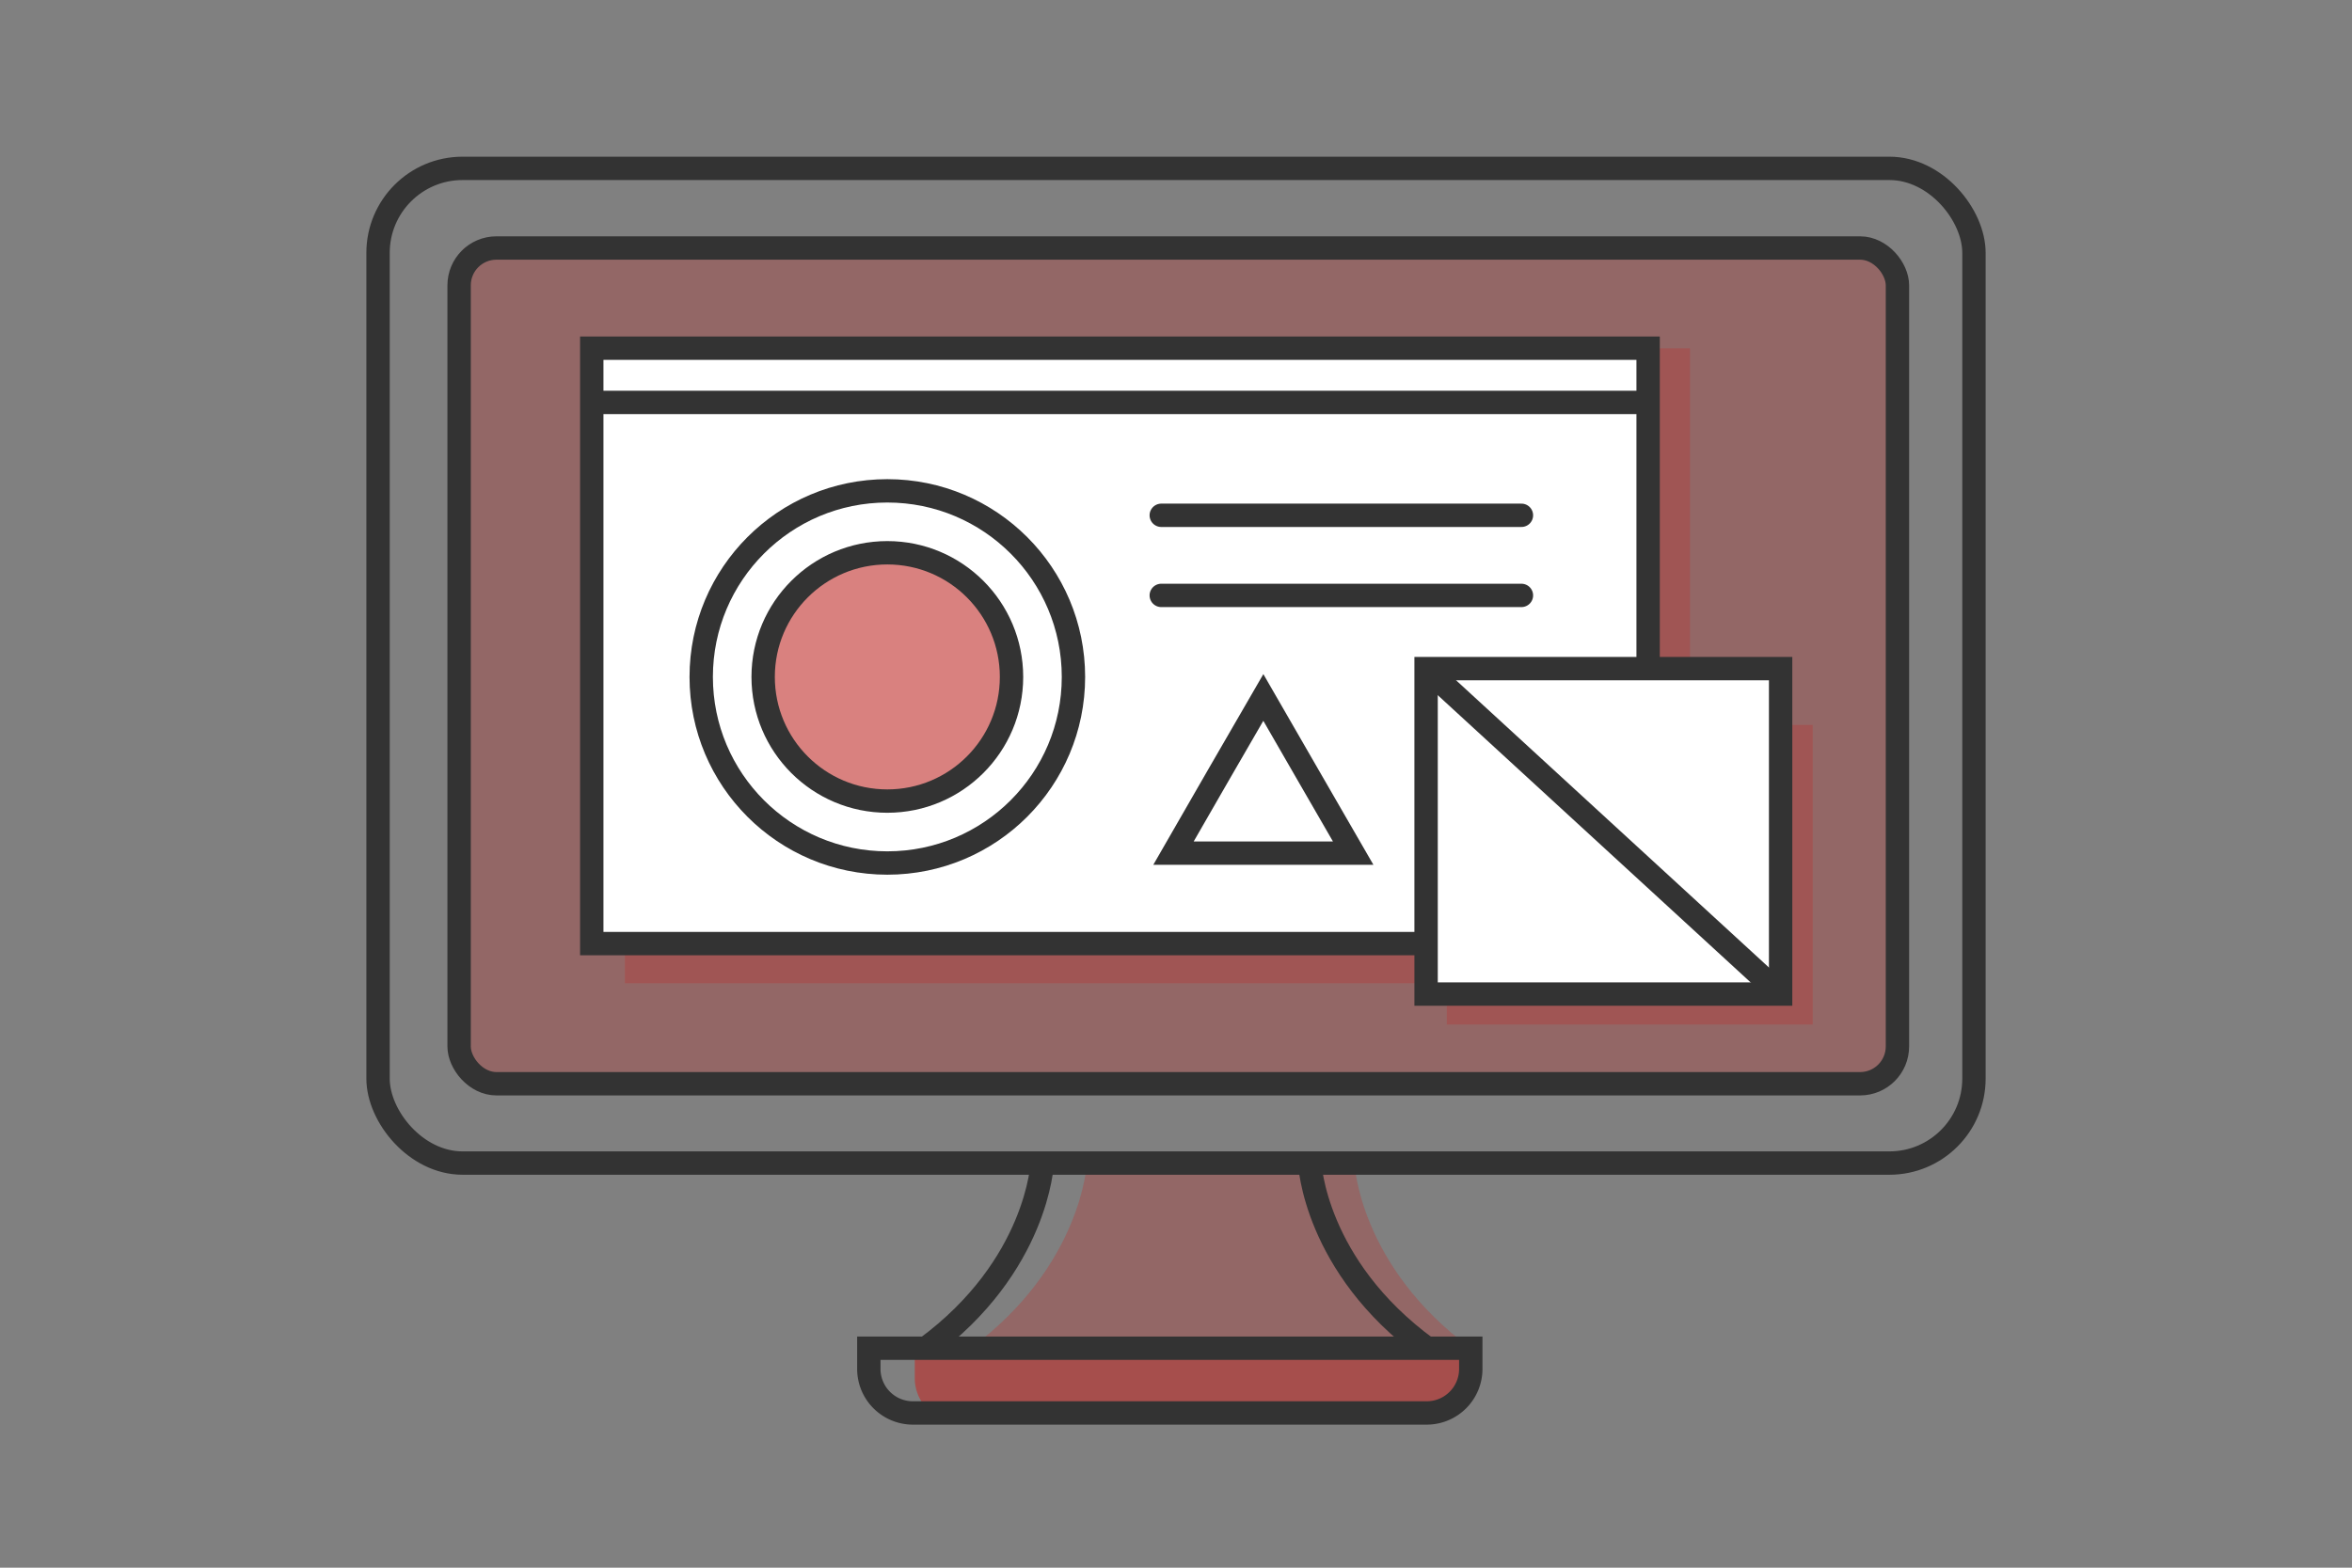 <svg xmlns="http://www.w3.org/2000/svg" viewBox="0 0 150 100"><rect x="0" y="0" width="150" height="100" fill="#808080" stroke="none"/><defs><style>.cls-1,.cls-2{fill:#c02e2b;}.cls-1{opacity:0.6;}.cls-2{opacity:0.3;}.cls-3,.cls-5,.cls-6{fill:none;}.cls-3,.cls-4,.cls-5{stroke:#333;stroke-miterlimit:10;stroke-width:1.49px;}.cls-4{fill:#fff;}.cls-5{stroke-linecap:round;}.cls-6{opacity:0.68;}</style></defs><g id="レイヤー_2" data-name="レイヤー 2"><g id="レイヤー_1-2" data-name="レイヤー 1"><path class="cls-1" d="M58.35,86.58h35a0,0,0,0,1,0,0v1.33a2.81,2.81,0,0,1-2.81,2.81H61.15a2.81,2.81,0,0,1-2.81-2.81V86.58a0,0,0,0,1,0,0Z"/><path class="cls-2" d="M93.8,86c-7.13-5.25-7.42-11.81-7.42-11.81H69.32S69,80.75,61.9,86"/><path class="cls-2" d="M29.68,15.82h89a1.87,1.87,0,0,1,1.87,1.87V67.26a1.87,1.87,0,0,1-1.87,1.87H31.41a1.87,1.87,0,0,1-1.87-1.87V16A.13.13,0,0,1,29.68,15.82Z"/><rect class="cls-2" x="92.27" y="46.24" width="23.34" height="19.11"/><rect class="cls-2" x="39.85" y="22.22" width="67.93" height="40.5"/><rect class="cls-3" x="24.11" y="10.74" width="101.78" height="63.45" rx="5.39"/><path class="cls-3" d="M55.41,86H93.8a0,0,0,0,1,0,0v1.33A2.81,2.81,0,0,1,91,90.13H58.22a2.81,2.81,0,0,1-2.81-2.81V86a0,0,0,0,1,0,0Z"/><rect class="cls-3" x="29.28" y="15.82" width="91.73" height="53.31" rx="2.38"/><polyline class="cls-4" points="90.95 60.19 37.74 60.19 37.74 22.21 105.11 22.21 105.11 42.65"/><circle class="cls-3" cx="56.59" cy="43.18" r="11.87"/><ellipse class="cls-1" cx="56.44" cy="43.48" rx="8.07" ry="7.92"/><polygon class="cls-3" points="80.57 44.49 83.43 49.45 86.3 54.42 80.57 54.42 74.84 54.42 77.7 49.45 80.57 44.49"/><line class="cls-3" x1="38.06" y1="25.67" x2="105.11" y2="25.67"/><line class="cls-5" x1="74.06" y1="32.87" x2="97.03" y2="32.87"/><line class="cls-5" x1="74.06" y1="37.98" x2="97.03" y2="37.98"/><path class="cls-3" d="M66.47,74.19S66.18,80.75,59.05,86"/><path class="cls-3" d="M83.53,74.19S83.82,80.75,91,86"/><rect class="cls-4" x="90.95" y="42.65" width="22.61" height="20.76"/><line class="cls-3" x1="90.95" y1="42.65" x2="113.56" y2="63.41"/><circle class="cls-3" cx="56.59" cy="43.18" r="7.92"/></g><g id="レイヤー_3" data-name="レイヤー 3"><rect class="cls-6" width="150" height="100"/></g></g></svg>